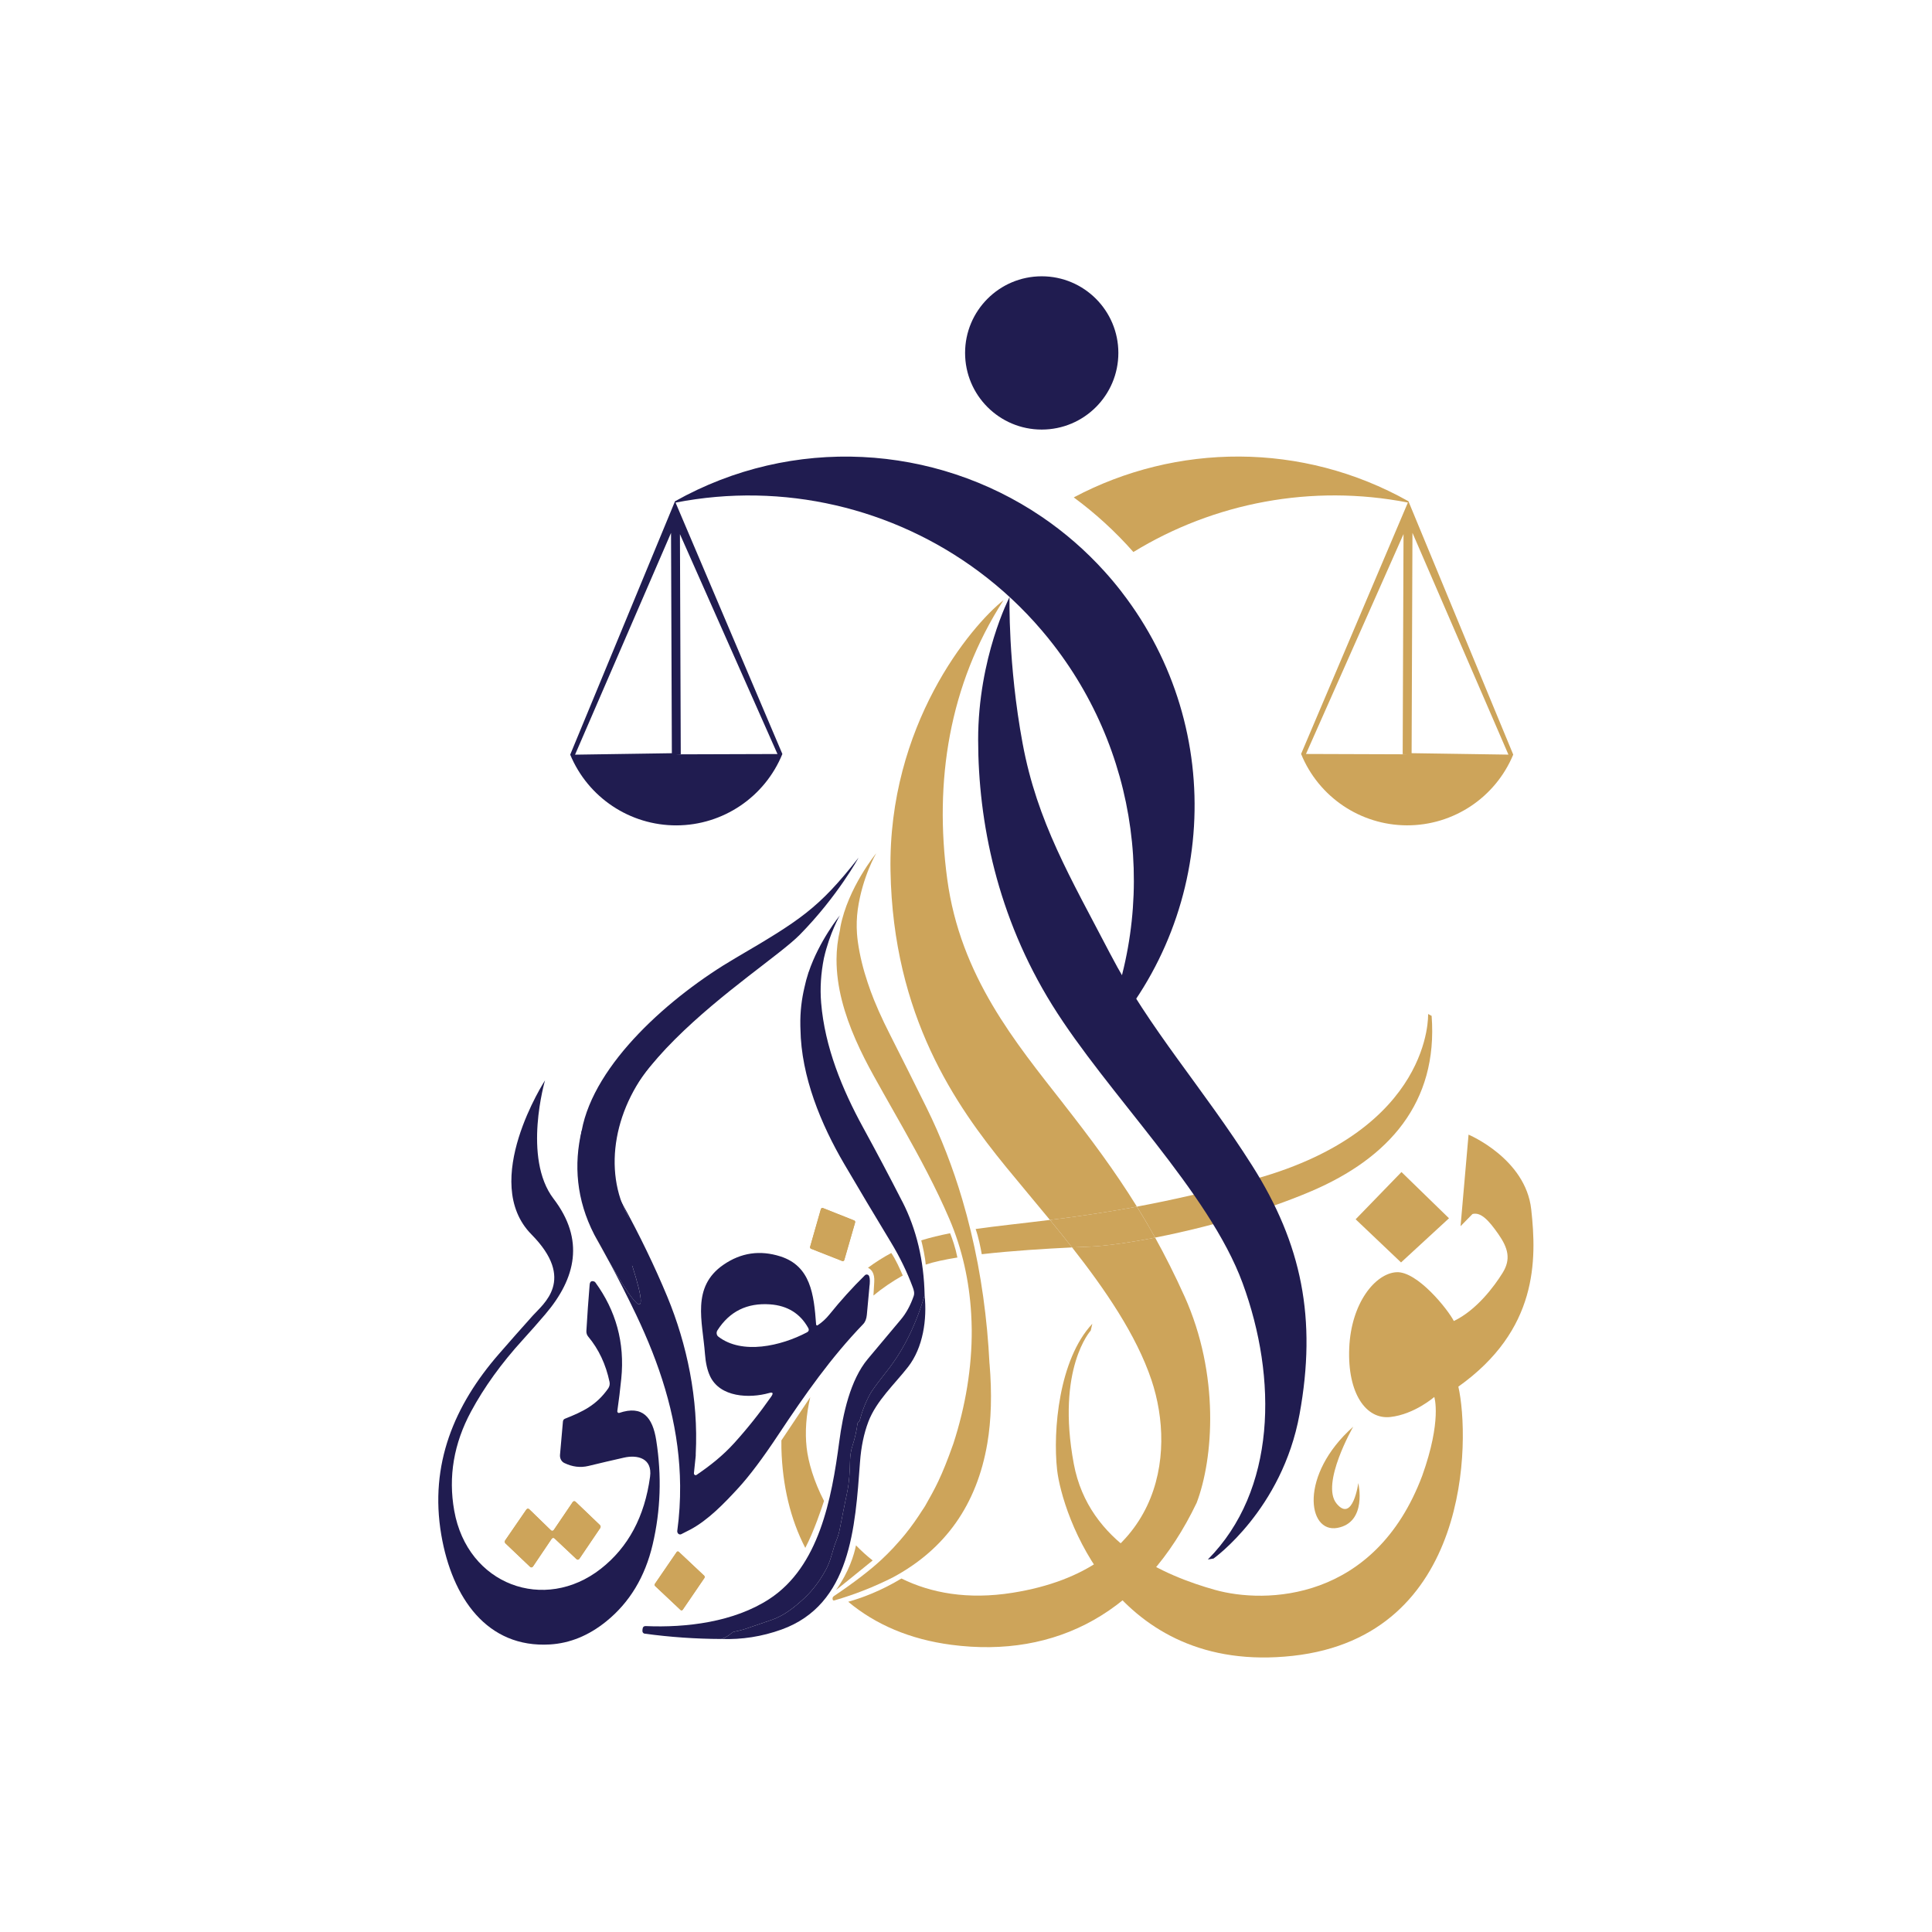 <?xml version="1.0" encoding="UTF-8"?>
<svg xmlns="http://www.w3.org/2000/svg" id="Layer_1" data-name="Layer 1" viewBox="0 0 1080 1080">
  <defs>
    <style>
      .cls-1, .cls-2, .cls-3, .cls-4, .cls-5 {
        stroke-width: 0px;
      }

      .cls-1, .cls-5 {
        fill: #cda45a;
      }

      .cls-2, .cls-4 {
        fill: #201c50;
      }

      .cls-3 {
        fill: none;
      }

      .cls-4, .cls-5 {
        fill-rule: evenodd;
      }
    </style>
  </defs>
  <rect class="cls-3" x="67.99" y="63.11" width="954.78" height="954.78"></rect>
  <g>
    <path class="cls-1" d="m823.14,678.63l-6.68,6.82,4.47-51.18s31.89,13.36,35.03,41.74c3.14,28.37,3.76,67.5-40.73,99.13,6.59,29.01,7.33,139.43-92.49,150.48-99.82,11.05-129.17-80.12-131.82-104.02-2.4-21.7.95-61.6,19.69-81.59l-.88,3.77s-19.42,21.24-9.47,74.54c8.34,44.68,50.86,62.55,78.92,70.43,28.05,7.88,89.4,6.68,115.89-63.91,11.04-30.9,6.7-43.92,6.7-43.92,0,0-11.07,9.71-24.58,11.2-13.53,1.5-24.01-13.15-22.96-38.51,1.05-25.37,14.66-41.72,26.33-42.43,11.68-.72,28.91,20.89,32.13,27.28,12.63-6.02,22.54-19.26,27.28-26.92,4.74-7.65,3.09-13.84-2.4-21.7-5.5-7.88-9.83-12.37-14.43-11.2"></path>
    <polygon class="cls-1" points="810 681.02 783.19 705.71 757.81 681.59 783.43 655.17 810 681.02"></polygon>
    <path class="cls-1" d="m594.47,616.99c-26.73-34.17-57.66-71.24-64.97-125.61-7.31-54.38.89-108.41,31.48-155.89-18.27,14.4-64.63,69.93-63.18,151.33,1.44,81.39,36.68,131.3,64.56,165.49,7.59,9.3,16.03,19.26,24.56,29.65,14.26-1.77,30.27-4.01,48.63-7.43-12.4-20.02-25.81-37.99-41.09-57.52"></path>
    <path class="cls-1" d="m586.93,681.94c4.13,5.03,8.27,10.16,12.37,15.39,3.64-.18,6.99-.33,9.91-.45,8.7-.37,21.59-2.12,36.5-5.04-3.31-5.98-6.7-11.74-10.16-17.32-18.36,3.42-34.37,5.66-48.63,7.43"></path>
    <path class="cls-1" d="m800.28,567.88l-1.96-1.05s2.75,64.42-96.56,92.18c-25.09,7.01-46.93,11.9-66.2,15.5,3.46,5.59,6.83,11.34,10.16,17.33,26.76-5.24,60.08-14.28,87.58-26.08,42.82-18.36,70.66-49.24,66.99-97.87"></path>
    <path class="cls-1" d="m487.82,872.3c-3.36-2.64-6.45-5.47-9.32-8.43-1.05,5.15-3.82,14.64-11.11,24.89.68-.39,15.05-12.08,20.44-16.46"></path>
    <path class="cls-1" d="m450.9,809.04c-.93-8.4-.3-18,2.03-27.97-4.33,6.45-11.74,17.5-16.13,24.13-.01,1.44-.02,2.88.01,4.34.54,21.07,5.13,39.87,13.35,55.75,4.88-9.29,9.27-22.54,10.47-26.26-5.62-10.87-8.8-21.55-9.74-29.99"></path>
    <path class="cls-1" d="m662.08,724.52c-5.33-11.83-10.77-22.59-16.36-32.69-14.91,2.92-27.8,4.66-36.5,5.04-2.93.12-6.28.28-9.91.45,18.53,23.61,35.88,48.92,44.34,74.04,14.19,42.15,5.29,105.82-77.62,119.01-25.14,4-45.69.12-62.13-7.97-11.51,6.98-22.19,10.88-29.74,12.99,15.12,12.68,34.51,21.03,57.62,24.06,58.61,7.7,107.85-18.13,137.17-79.39,9.38-24.76,12.96-71.58-6.86-115.55"></path>
    <path class="cls-1" d="m485.2,708.69c1.72.81,3.84,2.82,3.51,7.9-.19,2.91-.33,5.48-.45,7.63,4.93-4.09,10.41-7.83,16.39-11.2-1.45-3.42-4.02-9.13-6.43-12.59-4.42,2.38-8.79,5.12-13.02,8.25"></path>
    <path class="cls-1" d="m514.99,693.36c.9,3.62,2.18,9.36,2.49,13.56,4.62-1.54,10.76-2.85,17.71-3.96-1.09-5.51-2.81-10.41-4.07-13.57-5.6,1.1-10.96,2.38-16.14,3.97"></path>
    <path class="cls-1" d="m599.3,697.33c-4.1-5.22-8.24-10.36-12.37-15.39-15.73,1.96-29.31,3.33-41.55,5.08,1.54,4.26,2.74,10.18,3.43,14.09,16.98-1.95,36.08-3.09,50.49-3.79"></path>
    <path class="cls-2" d="m675.2,871.76l3.18-.53s38.34-27.26,48.08-80.68c9.74-53.41,1.27-95.12-26.44-138.89-27.71-43.77-57.48-76.31-79.55-118.72-22.07-42.42-40.67-73.34-48.85-117.5-8.19-44.17-7.28-81.65-7.28-81.65,0,0-17.58,33.83-17.55,79.78.03,45.95,10.65,98.78,41.41,148.27,30.75,49.49,87.63,104.27,106.43,155.45,19.61,53.38,18.82,115.93-19.43,154.47"></path>
    <path class="cls-1" d="m756.45,797.55s-18.36,31.98-9.29,42.97c9.06,10.98,12.15-11.47,12.15-11.47,0,0,5.12,21.95-11.69,25.05-16.8,3.1-21.46-29.64,8.82-56.55"></path>
    <path class="cls-5" d="m789.1,421.03l.47-123.17,53.65,123.98-54.11-.81Zm-59.05.44l54.53-122.91-.47,123.04,2.64.06-56.7-.19Zm-129.79-143.41c12,8.85,23.19,19.04,33.31,30.52,45.15-27.62,99.77-38.12,153.45-27.66l-59.7,140.54c9.8,24.07,33.17,39.83,59.16,39.91,25.99.08,49.46-15.53,59.43-39.54l-58.59-141.63c-59.44-33.39-129.93-32.51-187.06-2.16"></path>
    <path class="cls-4" d="m627.05,330.93c-3.07-3.96-6.26-7.79-9.58-11.45-10.62-11.77-22.43-21.99-35.14-30.61-59.79-40.58-139.17-45.63-205-8.65l-58.58,141.63c9.96,24,33.43,39.62,59.43,39.54,25.99-.08,49.35-15.84,59.17-39.91l-59.71-140.53c60.24-11.75,121.66,2.91,169.56,38.55,12.77,9.49,24.57,20.49,35.13,32.87,2.25,2.63,4.44,5.33,6.57,8.09,50.28,65.01,59.11,152.99,22.76,226.69,68.52-69.51,75.09-178.98,15.39-256.19m-305.59,90.9l53.65-123.98.46,123.17-54.11.81Zm58.63-123.27l54.52,122.91-56.69.18,2.63-.06-.46-123.04Z"></path>
    <path class="cls-4" d="m582.33,154.45c23.65,0,42.84,19.18,42.84,42.84s-19.18,42.84-42.84,42.84-42.84-19.18-42.84-42.84,19.18-42.84,42.84-42.84"></path>
    <path class="cls-1" d="m460.01,675.3c-.43-.18-.94.08-1.11.56-.01.03-.02.05-.03.08l-5.99,20.96c-.14.48.08.99.5,1.16l17.47,6.87c.43.18.94-.08,1.11-.56,0-.03.02-.05.03-.08l6.02-20.88c.14-.49-.08-1-.5-1.16l-17.49-6.95Z"></path>
    <path class="cls-1" d="m296.34,875.88c.45.43,1.14.37,1.54-.14.02-.03.04-.06.06-.08l10.43-15.48c.37-.54,1.05-.66,1.53-.26.02.01.03.03.06.04l12.34,11.62c.45.43,1.14.34,1.54-.18.01-.02.03-.04.04-.06l11.62-17.16c.35-.52.3-1.23-.13-1.64l-13.66-13.08c-.45-.43-1.14-.35-1.54.17-.01.02-.03.03-.04.06l-10.54,15.55c-.37.54-1.05.67-1.53.28-.03-.02-.05-.04-.07-.06l-12.17-11.81c-.45-.43-1.14-.36-1.54.16-.01.02-.03.04-.04.06l-11.83,17.2c-.36.52-.3,1.25.13,1.66l13.81,13.15Z"></path>
    <path class="cls-1" d="m393.76,882.11c.27-.4.22-.95-.1-1.26l-14.21-13.37c-.35-.32-.88-.27-1.19.13,0,0-.01.02-.02.03l-12.12,17.7c-.27.4-.22.95.11,1.26l14.22,13.39c.34.32.88.27,1.19-.12,0-.01.01-.03.02-.03l12.1-17.73Z"></path>
    <path class="cls-1" d="m460.01,675.3l17.49,6.95c.43.17.65.68.5,1.16l-6.02,20.88c-.14.51-.63.81-1.07.66-.02,0-.04-.01-.06-.02l-17.47-6.87c-.43-.17-.65-.68-.5-1.16l5.99-20.96c.14-.51.63-.81,1.07-.66.02,0,.04.01.06.02"></path>
    <path class="cls-2" d="m516.86,724.04c1.43,13.48-.81,29.31-9.31,40.16-7.41,9.49-17.69,18.89-22.11,30.5-2.5,6.56-4.06,14.05-4.68,22.48-2.71,36.7-5.13,79.77-43.88,93.74-10.91,3.93-22.14,5.69-33.67,5.28,2.28-.78,4.17-1.86,5.66-3.25.46-.44.99-.72,1.59-.83,2.69-.51,5.19-1.18,7.5-2,4.53-1.58,8.96-3.11,13.28-4.55,6.9-2.33,12.69-6.92,18.2-12.02,4.82-4.47,8.98-9.97,12.46-16.51,2.72-5.08,3.45-10.57,5.63-15.9.85-2.09,1.5-4.25,1.92-6.48,1.35-6.95,2.73-13.8,4.13-20.56,1.2-5.77,1.46-11.89,1.6-17.74.08-2.93.56-5.77,1.46-8.54,1.29-3.98,2.18-7.95,2.69-11.93.08-.54.32-.94.76-1.21.26-.14.43-.36.5-.66,1.4-5.41,3.38-10.42,5.95-15.03,1.06-1.91,4.15-6.1,9.27-12.57,9.19-11.64,16.21-25.78,21.04-42.39"></path>
    <path class="cls-1" d="m296.34,875.88l-13.81-13.15c-.43-.41-.49-1.14-.13-1.66l11.83-17.2c.37-.54,1.05-.66,1.53-.27.02.01.03.03.06.05l12.17,11.81c.44.43,1.14.37,1.54-.14.02-.03.04-.05.06-.08l10.54-15.55c.37-.54,1.06-.66,1.54-.26.01.01.03.03.05.04l13.66,13.08c.43.41.48,1.12.13,1.64l-11.62,17.16c-.37.55-1.05.68-1.53.29-.02-.01-.04-.03-.06-.05l-12.34-11.62c-.45-.43-1.14-.35-1.54.17-.01.02-.03.03-.04.06l-10.43,15.48c-.37.54-1.05.68-1.54.28-.02-.02-.05-.04-.07-.06"></path>
    <path class="cls-1" d="m393.76,882.11l-12.1,17.73c-.29.41-.81.49-1.18.19,0,0-.02-.02-.03-.03l-14.22-13.39c-.33-.31-.38-.86-.11-1.26l12.12-17.7c.29-.41.81-.5,1.17-.19.01,0,.02.01.03.02l14.21,13.37c.32.31.37.86.1,1.26"></path>
    <path class="cls-2" d="m504.41,671.74c-7.03-13.77-14.35-27.58-21.92-41.43-11.75-21.48-21.41-45-23.47-69.73-.68-8.25-.12-16.54,1.54-24.89,3.25-14.33,8.94-23.98,8.94-23.98,0,0-11.47,13.98-17.47,31.73l-.03-.02c-.08.24-.14.48-.21.72-.83,2.53-1.53,5.13-2.09,7.79-1.5,6.41-2.46,13.28-2.3,21.6.01.64.03,1.21.06,1.77.4,26.53,11.49,53.25,24.5,75.43,8.32,14.18,17,28.75,26.05,43.69,4.93,8.14,9.01,16.52,12.21,25.11.59,1.56,1.12,3.28.53,4.99-1.83,5.24-4.21,9.59-7.13,13.06-5.95,7.08-12.11,14.43-18.47,22.03-9.89,11.78-13.97,30.9-16.01,46.31-4.26,32.17-11.32,69.8-39.07,87.92-19.8,12.93-46.52,16.14-69.11,15.15-1.07-.04-1.67.54-1.78,1.74l-.07.79c-.08.85.45,1.59,1.21,1.7,14.25,1.94,28.55,2.93,42.9,2.98,2.28-.78,4.17-1.87,5.66-3.25.46-.43.99-.71,1.59-.83,2.69-.51,5.19-1.18,7.5-2,4.53-1.59,8.96-3.11,13.28-4.55,6.89-2.33,12.69-6.92,18.2-12.02,4.82-4.47,8.98-9.98,12.46-16.52,2.72-5.08,3.45-10.56,5.62-15.9.85-2.09,1.5-4.26,1.93-6.48,1.35-6.94,2.73-13.79,4.13-20.55,1.2-5.77,1.46-11.89,1.6-17.74.08-2.93.56-5.77,1.46-8.54,1.28-3.98,2.18-7.96,2.69-11.93.07-.54.32-.94.76-1.21.26-.14.43-.37.5-.66,1.4-5.41,3.38-10.42,5.95-15.03,1.05-1.91,4.15-6.1,9.27-12.57,9.2-11.64,16.21-25.78,21.05-42.39-.4-19.42-4.55-36.85-12.44-52.3"></path>
    <path class="cls-2" d="m346.2,789.82c-.12.04-.25.06-.38.03-.49-.07-.81-.56-.73-1.11.85-5.87,1.58-11.87,2.2-18.01,2.07-20.26-3.08-38.21-14.48-53.85-.21-.27-.48-.47-.8-.56-1.46-.47-2.26.17-2.4,1.9-.71,8.51-1.32,17.12-1.82,25.82-.06,1.15.3,2.27,1,3.1,5.9,7.07,9.89,15.54,11.95,25.39.25,1.24-.02,2.56-.74,3.6-6.59,9.41-14.17,12.97-24.19,16.95-.68.27-1.05.8-1.13,1.61l-1.63,18.55c-.17,1.98.79,3.81,2.4,4.58,4.51,2.19,9.02,2.74,13.52,1.65,6.64-1.61,13.26-3.16,19.87-4.65,7.44-1.69,15.96.28,14.55,10.69-3.02,22.28-12.19,39.42-27.48,51.42-31.49,24.72-74.62,9.15-82-32.51-3.38-18.99-.24-37.45,9.41-55.37,7.34-13.62,16.97-26.97,28.9-40.06,4.33-4.74,8.5-9.51,12.59-14.29,17.29-20.28,22.04-41.82,4.62-64.61-17.42-22.8-4.75-66.18-4.75-66.18,0,0-36.71,56.65-7.6,86.13,25.01,25.33,6.59,38.85.76,45.39-6.69,7.47-13.04,14.64-18.95,21.46-24.85,28.54-38.94,61.67-32.2,101.13,6.06,35.35,25.66,63.33,60.74,61.24,11.15-.67,21.61-4.94,31.38-12.82,13.11-10.58,21.79-24.94,26.04-43.08,4.45-18.95,5.12-38.36,1.99-58.23-2.01-12.88-7.63-19.71-20.64-15.31"></path>
    <path class="cls-1" d="m553.13,762.29h0c-.16-3.13-.34-6.26-.57-9.39-.22-3.12-.48-6.24-.77-9.36-1.17-12.46-2.89-24.84-5.2-37.05-2.31-12.22-5.2-24.26-8.69-36.06-5.24-17.7-11.86-34.86-19.93-51.19-6.81-13.78-13.68-27.51-20.62-41.21-2.18-4.29-4.22-8.54-6.1-12.77-.94-2.12-1.84-4.23-2.69-6.34-1.28-3.18-2.43-6.36-3.5-9.55-2.5-7.46-4.42-15.02-5.52-22.91-.21-1.52-.37-3.04-.48-4.55-.32-4.54-.17-9.04.43-13.5,2.6-18.35,10.32-31.43,10.32-31.43,0,0-15.82,19.23-20.03,41.24-.1.53-.14,1.07-.22,1.6-1.29,5.48-1.92,10.98-1.94,16.44-.01,3.88.26,7.74.78,11.58.25,1.92.57,3.82.94,5.73,1.5,7.6,3.86,15.06,6.72,22.26.72,1.81,1.46,3.59,2.24,5.35,3.09,7.07,6.59,13.86,10.14,20.27,1.82,3.29,3.65,6.57,5.5,9.84,3.69,6.55,7.41,13.08,11.1,19.64,9.21,16.4,18.16,32.98,25.65,50.46,7.22,16.86,11.12,34.69,12.19,52.83.17,3.02.3,6.04.32,9.07.14,21.26-3.49,42.78-10.21,63.55-6.77,19.2-10.36,25.27-15.82,34.96h0c-.43.77-.93,1.5-1.45,2.21-2.96,4.67-6.11,9.17-9.54,13.41-.1.12-.19.24-.28.36-1.78,2.2-3.67,4.33-5.59,6.41-.28.3-.53.62-.81.92-2.17,2.32-4.42,4.57-6.75,6.74-6.48,6.02-15.36,12.82-26.62,20.39-.57.39-.81.94-.72,1.64.08.68.43.92,1.03.75,11.27-3.26,22.15-7.54,32.65-12.84,29.39-15.77,46.99-40.73,52.82-74.87,2.23-13.09,2.65-27.96,1.25-44.61"></path>
    <path class="cls-1" d="m515.71,844c.52-.71,1.02-1.44,1.45-2.2-.46.75-.97,1.46-1.45,2.2"></path>
    <path class="cls-2" d="m355.39,707.72h0c-.16-.26-.31-.53-.46-.81.15.28.3.54.46.81"></path>
    <path class="cls-2" d="m485.96,719.71c.41-2.89.39-4.97-.08-6.24-.06-.17-.15-.33-.26-.48-.54-.68-1.5-.73-2.14-.1-6.9,6.78-13.52,14.09-19.83,21.92-1.94,2.4-4.14,4.42-6.59,6.03-.07.05-.15.08-.23.09-.32.03-.6-.23-.62-.58-1.24-16.92-3.1-32.6-19.95-38.01-11.43-3.65-22.06-2.09-31.87,4.68-18.06,12.47-11.66,31.63-10.31,49.84.37,4.96,1.3,9.05,2.77,12.26,5.56,12.15,22.26,12.65,33.05,9.59,2.17-.63,2.56.06,1.18,2.04-6.34,9.07-13.22,17.73-20.66,25.95-6.29,6.95-13.42,12.6-21.04,17.78-.17.12-.38.17-.59.16-.54-.03-.94-.56-.88-1.16l.92-8.83c.1-.76.12-1.38.09-1.92,1.58-30.5-4.86-61.27-15.94-87.98-6.99-16.82-15.29-34-24.87-51.51.9,2.49,1.97,4.95,3.26,7.37l-5.24,5.82s30.9,82.76-6.14,17.81c5.44,10.11,10.69,20.39,15.7,30.88,1.61,3.36,3.13,6.75,4.62,10.14,11.97,27.36,19.64,55.55,19.88,85.22.07,8.31-.42,16.72-1.59,25.27-.04.3,0,.59.1.87.03.1.08.19.12.27.06.11.12.21.19.3.07.08.14.15.23.22.08.07.17.13.25.18.1.05.2.08.31.11.09.03.17.04.26.05.27.02.54-.01.78-.14l5.09-2.59c9.98-5.35,18.87-14.58,26.74-23.14,6.32-6.88,13.83-16.89,22.52-30.01,15.08-22.72,29.35-43,47.3-61.65,1.19-1.22,1.87-2.96,2.08-5.24.52-5.44.98-10.54,1.41-15.29-1.75,1.71-3.29,3.64-4.69,5.73,1.39-2.09,2.94-4.02,4.69-5.73m-130.58-12c-.15-.26-.31-.53-.45-.8.14.27.3.54.45.8m95.65,37.12c-14.43,7.61-36.23,12.64-49.52,2.35h0c-1.01-.78-1.22-2.34-.49-3.48,6.77-10.6,16.58-15.45,29.44-14.54,9.67.7,16.76,5.07,21.28,13.11.63,1.13.39,1.98-.71,2.56"></path>
    <path class="cls-1" d="m333.3,692.28c2.45,4.47,4.66,8.43,6.68,11.98-2.54-4.73-5.13-9.43-7.77-14.08.36.7.7,1.4,1.08,2.09"></path>
    <path class="cls-2" d="m346.12,686.45l5.24-5.83c-1.28-2.4-2.35-4.86-3.25-7.36-2.54-4.65-5.15-9.32-7.88-14.01-5.59-9.84-10.6-18.86-15.08-27.17-4.47,18.86-2.99,38.58,7.06,58.1,2.63,4.65,5.22,9.34,7.77,14.08,37.04,64.95,6.14-17.81,6.14-17.81"></path>
    <path class="cls-2" d="m479.93,479.46s-11.68,21.54-32.85,43.07c-21.17,21.54-131.4,85.41-101.1,147.46,30.3,62.05-5.11,29.2-5.11,29.2,0,0-24.12-21.57-15.71-67.11,6.95-37.65,49.66-75.24,85.79-96.41,36.13-21.17,46.72-27.74,68.98-56.21"></path>
    <path class="cls-2" d="m367.33,591.39c-24.07,26.6-30.66,62.78-15.96,89.23,14.7,26.46-13.59,6.19-13.59,6.19,0,0-7.18-31.24-4.64-40.53,2.53-9.29,21.1-50.24,21.1-50.24,0,0,24.91-19.42,26.6-21.11,1.69-1.69-13.51,16.47-13.51,16.47"></path>
  </g>
</svg>
